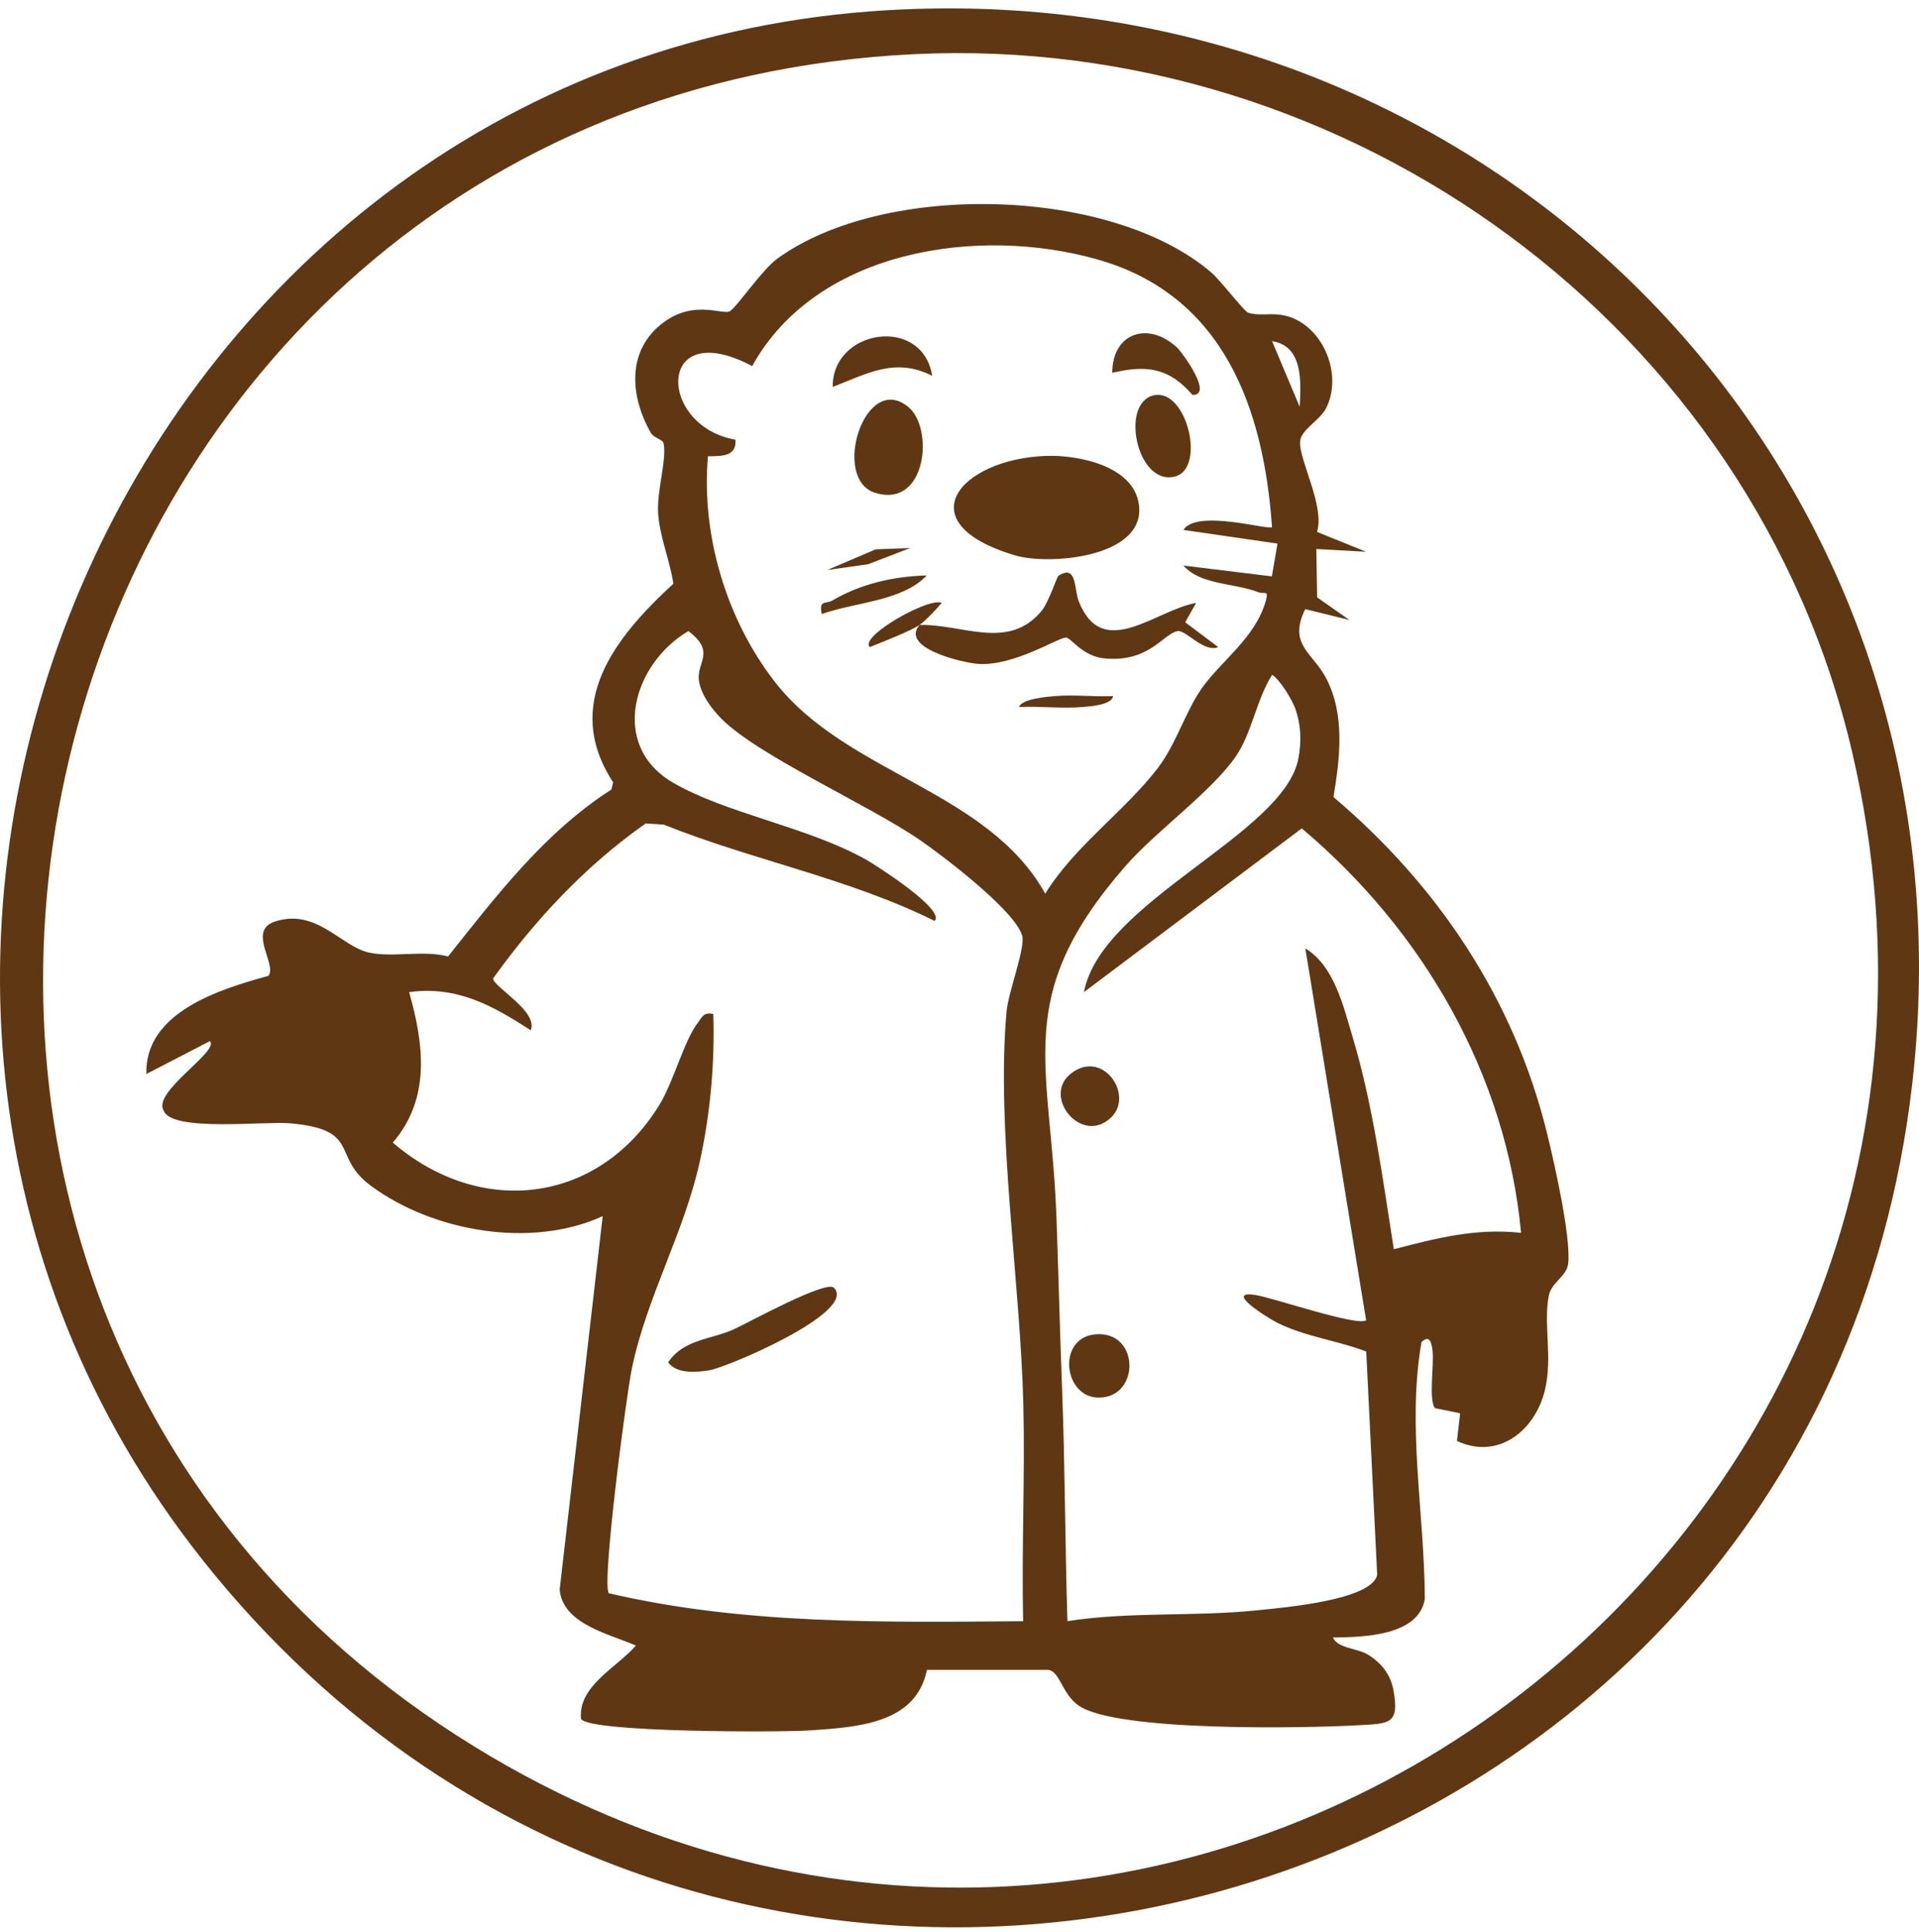 <svg width="150" height="151" viewBox="0 0 150 151" fill="none" xmlns="http://www.w3.org/2000/svg">
<path d="M102.944 41.578L106.779 43.13L102.892 42.916L102.956 46.696L105.482 48.466L102.027 47.615C100.652 50.408 102.624 51.002 103.674 53.042C105.145 55.894 104.742 59.25 104.232 62.303C112.422 69.235 118.355 78.125 120.923 88.575C121.498 90.914 122.787 96.593 122.584 98.735C122.48 99.8 121.269 100.206 121.062 101.288C120.625 103.52 121.382 106.094 120.755 108.681C119.994 111.815 117.122 114.154 113.884 112.636L114.134 110.473L112.158 110.071C111.652 109.382 112.115 106.65 111.972 105.542C111.894 104.948 111.743 104.307 111.112 104.91C109.962 111.529 111.354 118.319 111.371 125.015C110.861 127.876 106.597 127.97 104.189 128C104.569 128.864 106.083 128.821 106.935 129.343C107.96 129.971 108.695 130.895 108.915 132.088C109.421 134.824 108.574 134.722 106.152 134.859C101.966 135.098 87.273 135.372 84.315 133.324C83.009 132.421 82.853 130.642 81.937 130.531H72.454C71.602 134.756 67.001 135.004 63.321 135.261C61.069 135.419 46.137 135.436 45.419 134.371C45.143 131.814 48.209 130.347 49.705 128.633C47.646 127.722 43.988 126.965 43.746 124.258L47.11 95.066C41.528 97.619 33.857 96.289 28.979 92.684C25.844 90.363 28.296 88.306 22.67 87.805C20.707 87.63 13.412 88.494 12.802 86.826C11.834 85.381 17.209 82.157 16.404 81.383L11.44 83.953C11.306 79.142 17.14 77.329 20.988 76.278C21.658 75.384 19.34 72.763 21.455 72.049C24.707 70.945 26.64 73.964 28.823 74.456C30.7 74.875 33.048 74.246 35.024 74.764C38.808 70.009 42.587 65.044 47.789 61.718L47.927 61.153C43.915 55.022 48.083 49.805 52.636 45.627C52.368 43.844 51.551 41.903 51.443 40.115C51.335 38.328 52.135 35.908 51.867 34.651C51.797 34.33 51.11 34.257 50.864 33.825C49.242 30.956 48.944 27.347 51.897 25.179C54.301 23.413 56.515 24.653 57.056 24.324C57.596 23.995 59.564 21.096 60.736 20.236C69.055 14.16 86.832 14.57 94.684 21.301C95.402 21.917 97.253 24.346 97.56 24.444C98.697 24.807 99.791 24.221 101.331 24.991C103.692 26.176 104.859 29.507 103.661 31.897C103.164 32.889 101.668 33.577 101.62 34.539C101.551 35.989 103.558 39.551 102.952 41.561L102.944 41.578ZM99.428 41.201C98.779 31.931 95.644 23.071 85.781 20.279C76.441 17.632 63.827 19.522 58.794 28.617C51.261 24.623 51.382 33.312 57.484 34.368C57.609 35.711 56.334 35.66 55.339 35.664C54.798 41.813 56.779 48.436 60.584 53.32C66.171 60.49 77.189 61.76 81.703 69.855C83.995 66.126 87.969 63.368 90.533 59.994C91.904 58.19 92.669 55.642 93.876 53.893C95.406 51.673 98.126 49.895 98.952 46.935C99.19 46.076 98.801 46.461 98.39 46.303C96.462 45.554 93.811 45.73 92.505 44.207L99.415 45.054L99.856 42.493L92.505 41.424C93.508 39.778 99.181 41.462 99.419 41.206L99.428 41.201ZM101.59 31.794C101.685 29.93 101.901 27.048 99.432 26.667L101.59 31.794ZM79.974 126.726C79.848 121.098 80.125 115.446 79.991 109.814C79.766 100.373 77.842 88.169 78.681 79.052C78.819 77.56 80.155 74.071 79.904 73.156C79.364 71.198 73.734 66.921 71.892 65.652C67.944 62.936 59.261 59.079 56.39 56.18C55.616 55.398 54.777 54.277 54.63 53.183C54.435 51.759 55.979 50.972 53.813 49.33C49.493 51.853 47.586 58.271 52.623 61.187C56.835 63.625 63.084 64.608 67.723 67.208C68.32 67.541 73.946 71.108 73.051 71.984C66.305 68.641 58.855 67.251 51.884 64.459L50.47 64.369C45.783 67.661 41.861 71.856 38.544 76.483C38.548 77.141 42.09 79.04 41.489 80.541C38.522 78.612 35.725 77.043 31.98 77.552C33.139 81.635 33.679 85.856 30.704 89.315C37.519 95.169 46.725 94.155 51.521 86.399C52.641 84.586 53.467 81.362 54.53 79.968C54.902 79.484 54.989 79.095 55.758 79.262C55.875 83.119 55.529 87.044 54.695 90.82C53.471 96.362 50.556 101.378 49.393 106.958C48.965 109.01 47.006 123.869 47.59 124.541C58.193 127.012 69.129 126.807 79.978 126.726H79.974ZM84.73 77.547C86.066 70.432 100.379 65.228 101.491 59.28C101.741 57.938 101.698 56.732 101.261 55.428C101.05 54.795 100.072 53.136 99.437 52.751C98.196 54.709 97.867 57.279 96.591 59.135C94.697 61.889 90.339 64.98 87.965 67.708C79.022 77.971 82.153 83.055 82.585 95.276C82.741 99.701 82.849 104.14 83.018 108.531C83.247 114.582 83.251 120.671 83.437 126.721C88.289 125.96 93.374 126.388 98.347 125.866C100.254 125.665 107.276 125.088 107.648 123.091L106.792 105.645C104.526 104.777 102.079 104.503 99.869 103.413C99.108 103.037 95.545 100.8 98.178 101.236C99.623 101.476 106.079 103.695 106.783 103.203L102.031 74.131C104.275 75.491 104.989 78.599 105.702 80.972C107.32 86.339 108.076 92.124 108.95 97.649C112.318 96.776 115.337 95.99 118.895 96.366C117.741 83.991 111.25 72.75 101.754 64.754L84.734 77.547H84.73Z" fill="#5F3813"/>
<path d="M65.186 100.659C67.049 102.566 56.762 106.916 55.431 107.115C54.397 107.271 52.927 107.413 52.222 106.497C53.45 104.659 55.595 104.724 57.394 103.893C58.492 103.387 64.576 100.041 65.181 100.659H65.186Z" fill="#5F3813"/>
<path d="M85.902 104.289C89.102 104.289 89.05 109.236 85.902 109.249C83.026 109.258 82.568 104.289 85.902 104.289Z" fill="#5F3813"/>
<path d="M86.882 87.318C84.581 89.601 81.416 85.727 83.703 83.923C86.181 81.965 88.65 85.562 86.882 87.318Z" fill="#5F3813"/>
<path d="M81.749 35.637C84.327 35.542 88.871 36.454 89.049 39.71C89.265 43.615 81.94 44.186 79.35 43.416C70.801 40.873 75.013 35.892 81.745 35.637H81.749Z" fill="#5F3813"/>
<path d="M71.877 48.854C75.207 48.759 78.8 50.878 81.395 47.778C81.987 47.069 82.606 45.088 82.735 45.006C84.197 44.076 83.946 46.044 84.322 47.004C86.19 51.734 90.329 47.674 93.498 47.129L92.642 48.643L95.228 50.584C94.078 51.038 92.698 49.218 92.045 49.334C90.917 49.538 89.844 51.786 86.363 51.471C84.625 51.315 83.734 49.875 83.341 49.84C82.761 49.793 79.263 52.102 76.427 51.894C75.311 51.812 70.316 50.666 71.877 48.854C71.108 49.356 68.963 50.191 67.99 50.58C67.125 49.767 72.608 46.662 73.607 47.125C73.257 47.562 72.267 48.595 71.877 48.85V48.854Z" fill="#5F3813"/>
<path d="M71.011 31.823C73.013 33.487 72.433 39.762 68.412 38.525C64.94 37.461 67.595 28.977 71.011 31.823Z" fill="#5F3813"/>
<path d="M90.236 30.89C92.779 30.401 94.292 36.654 91.819 37.255C88.848 37.982 87.499 31.413 90.236 30.89Z" fill="#5F3813"/>
<path d="M72.867 29.378C69.957 27.904 67.795 29.21 65.092 30.243C65.027 25.737 72.093 24.613 72.867 29.378Z" fill="#5F3813"/>
<path d="M91.973 27.137C92.414 27.539 94.883 30.921 93.205 30.869C91.359 28.711 89.56 28.525 86.939 29.143C86.948 26.026 89.724 25.087 91.973 27.137Z" fill="#5F3813"/>
<path d="M72.445 44.977C70.513 47.018 66.82 47.065 64.234 47.999C63.996 46.849 64.524 47.255 65.086 46.927C67.287 45.63 69.89 45.046 72.45 44.981L72.445 44.977Z" fill="#5F3813"/>
<path d="M87.001 54.411C86.932 55.107 85.146 55.224 84.618 55.267C82.988 55.405 81.289 55.185 79.654 55.267C79.858 54.618 81.877 54.463 82.469 54.411C83.966 54.285 85.505 54.48 87.001 54.411Z" fill="#5F3813"/>
<path d="M71.147 42.837L67.874 44.1L64.665 44.558L68.444 42.941L71.147 42.837Z" fill="#5F3813"/>
<path d="M68.072 0.885C116.081 -2.711 155.05 36.542 149.466 84.769C141.778 151.138 57.264 174.238 15.817 121.914C-20.556 76.005 9.534 5.273 68.072 0.885ZM71.419 4.236C1.233 7.652 -22.124 100.117 37.1 136.537C91.879 170.227 159.319 121.58 144.799 58.896C137.068 25.506 105.435 2.582 71.419 4.236Z" fill="#5F3813"/>
</svg>
